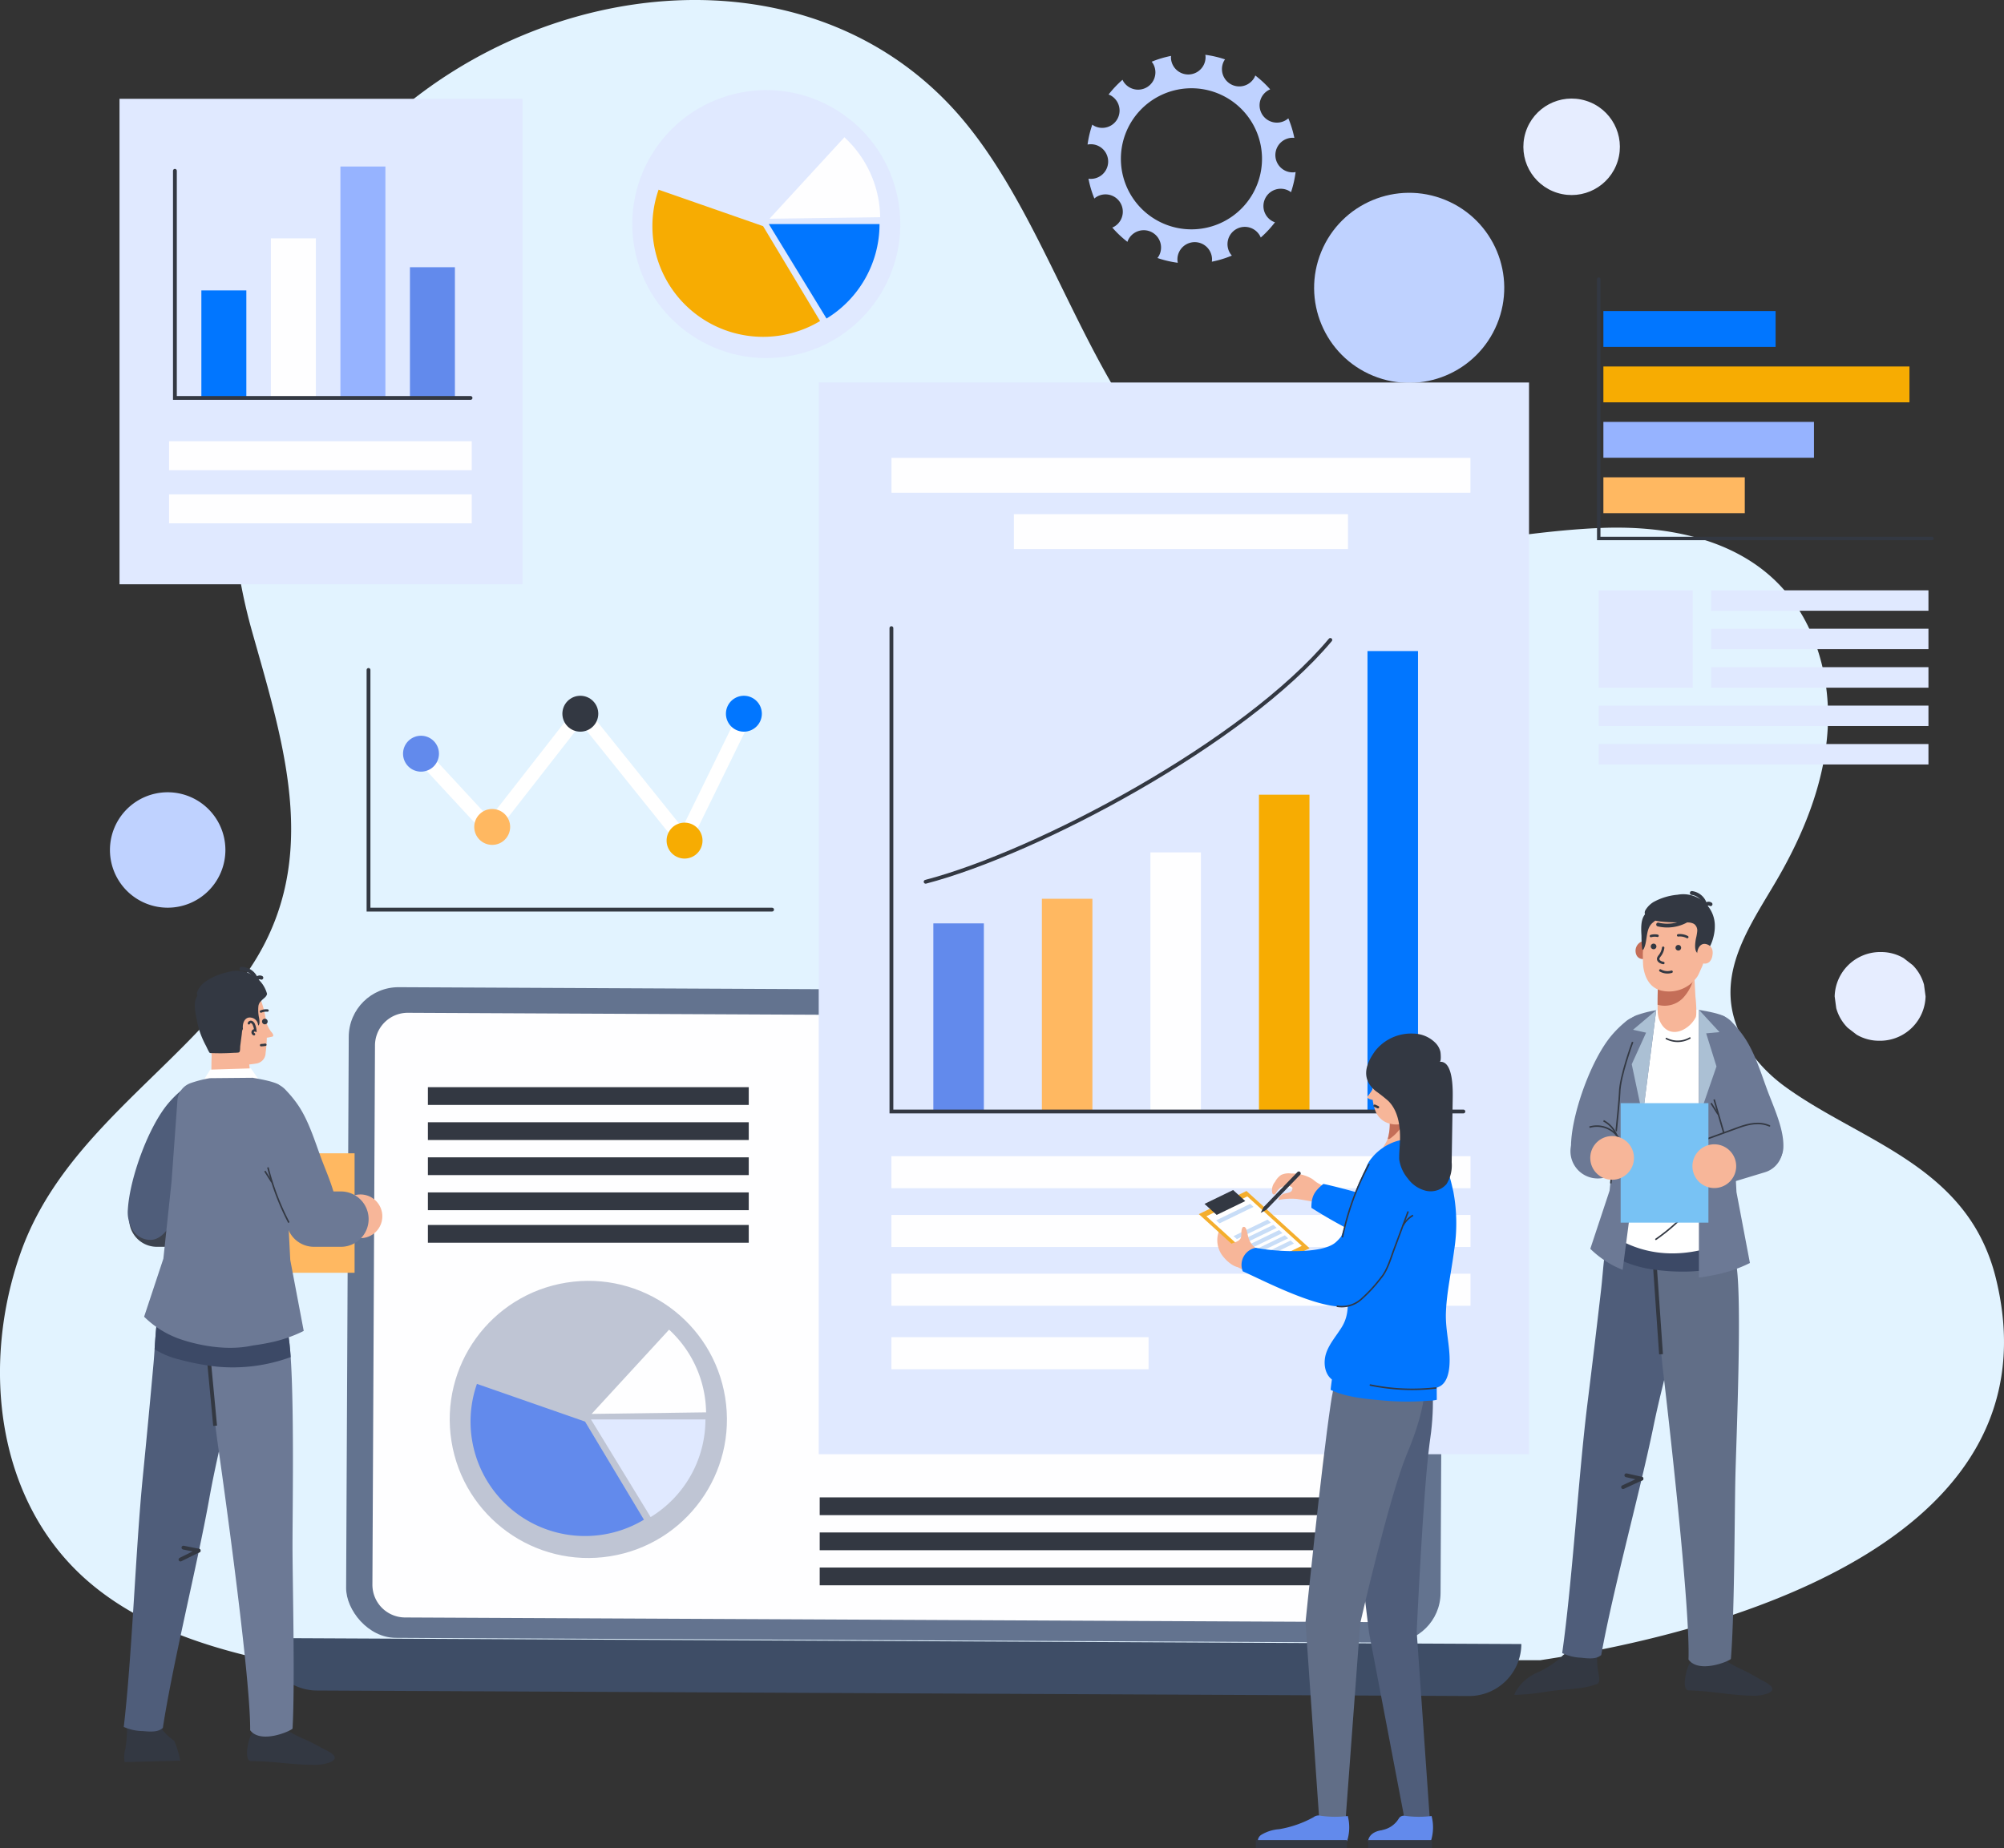 <svg xmlns="http://www.w3.org/2000/svg" width="393.922" height="363.419" viewBox="0 0 393.922 363.419"><rect x="0" y="0" width="393.922" height="363.419" fill="#333333" stroke="none"/><g id="Group_107247" data-name="Group 107247" transform="translate(-16.383 -55.792)"><g id="Group_107164" data-name="Group 107164" transform="translate(16.383 55.792)"><circle id="Ellipse_219" data-name="Ellipse 219" cx="9.484" cy="9.484" r="9.484" transform="translate(297.08 35.145) rotate(-72.921)" fill="#e6edff"></circle><path id="Path_37116" data-name="Path 37116" d="M408.679,307.009a36.939,36.939,0,0,0-2.328-6.641c-7.646-16.509-25.794-21.251-39.108-30.94-5.681-4.135-10.25-10.373-10.669-17.388-.5-8.328,4.7-15.756,8.915-22.955,5.39-9.2,9.55-19.366,10.16-30.01s-2.691-21.828-10.393-29.2c-8.879-8.5-22.085-10.792-34.365-10.271-31.249,1.327-60.069,14.468-84.825-12.644C228.524,127.748,221.132,95.44,203,76.353,174.22,46.06,124.454,51.2,93.21,78.974c-28.228,25.095-37.38,65.017-27.318,100.835,6.5,23.126,14.308,46.623-1.8,68.433-13.782,18.664-35.586,31.108-43.639,53.829-7.807,22.028-4.993,49.271,13.714,65.043,9.652,8.137,22.018,12.328,34.347,15.048.091.02.182.038.273.057H319.154C358.624,376.273,421.195,357.418,408.679,307.009Z" transform="translate(-16.383 -55.792)" fill="#e2f3ff"></path><circle id="Ellipse_220" data-name="Ellipse 220" cx="18.684" cy="18.684" r="18.684" transform="translate(252.617 66.775) rotate(-67.66)" fill="#bfd2ff"></circle><path id="Path_37117" data-name="Path 37117" d="M64.77,252.328a11.347,11.347,0,1,1-11.347-11.346A11.347,11.347,0,0,1,64.77,252.328Z" transform="translate(-20.464 -85.206)" fill="#bfd2ff"></path></g><path id="Path_37118" data-name="Path 37118" d="M132.143,441.182q5.668,1.141,11.361,2.152h3.967Z" transform="translate(-18.386 -61.213)" fill="#bfd2ff"></path><path id="Path_37119" data-name="Path 37119" d="M462.675,284.731a8.714,8.714,0,0,0-2.243-3.848l-1.765-1.364a8.688,8.688,0,0,0-4.4-1.19h-.432a8.962,8.962,0,0,0-8.72,8.72q.155,1.16.311,2.318a8.719,8.719,0,0,0,2.243,3.848l1.765,1.364a8.68,8.68,0,0,0,4.4,1.191h.432a8.963,8.963,0,0,0,8.72-8.72Q462.831,285.89,462.675,284.731Z" transform="translate(-68.096 -35.346)" fill="#e6edff"></path><g id="Group_107165" data-name="Group 107165" transform="translate(68.447 249.847)"><rect id="Rectangle_67799" data-name="Rectangle 67799" width="215.134" height="127.933" rx="9.786" transform="translate(16.536 0) rotate(0.273)" fill="#63738f"></rect><path id="Path_37120" data-name="Path 37120" d="M226.6,289.977a.984.984,0,1,1-.98-.989A.984.984,0,0,1,226.6,289.977Z" transform="translate(-101.523 -286.887)" fill="#333842"></path><path id="Path_37121" data-name="Path 37121" d="M325.26,439.859h0L78.278,438.681h0A10.269,10.269,0,0,0,88.5,449l226.445,1.081A10.269,10.269,0,0,0,325.26,439.859Z" transform="translate(-78.278 -310.663)" fill="#3e4d66"></path><path id="Path_37122" data-name="Path 37122" d="M301.751,412.336l-191.942-.916a6.432,6.432,0,0,1-6.4-6.463l.506-106.027a6.432,6.432,0,0,1,6.463-6.4l191.941.916a6.431,6.431,0,0,1,6.4,6.462l-.506,106.028A6.432,6.432,0,0,1,301.751,412.336Z" transform="translate(-82.269 -287.449)" fill="#fefeff"></path></g><g id="Group_107191" data-name="Group 107191" transform="translate(39.875 66.569)"><g id="Group_107166" data-name="Group 107166" transform="translate(290.768 44.104)"><rect id="Rectangle_67800" data-name="Rectangle 67800" width="7.048" height="27.792" transform="translate(0.915 46.017) rotate(-90)" fill="#ffb861"></rect><rect id="Rectangle_67801" data-name="Rectangle 67801" width="7.048" height="41.393" transform="translate(0.915 35.12) rotate(-90)" fill="#96b3ff"></rect><rect id="Rectangle_67802" data-name="Rectangle 67802" width="7.048" height="60.163" transform="translate(0.915 24.224) rotate(-90)" fill="#f7ac02"></rect><rect id="Rectangle_67803" data-name="Rectangle 67803" width="7.048" height="33.85" transform="translate(0.915 13.327) rotate(-90)" fill="#0176ff"></rect><path id="Path_37123" data-name="Path 37123" d="M389.983,121.035v50.992h65.5" transform="translate(-389.983 -121.035)" fill="none" stroke="#333842" stroke-linecap="round" stroke-width="0.676"></path></g><g id="Group_107167" data-name="Group 107167" transform="translate(290.768 105.291)"><rect id="Rectangle_67804" data-name="Rectangle 67804" width="42.713" height="4.018" transform="translate(22.098)" fill="#e0e9ff"></rect><rect id="Rectangle_67805" data-name="Rectangle 67805" width="42.713" height="4.018" transform="translate(22.098 7.556)" fill="#e0e9ff"></rect><rect id="Rectangle_67806" data-name="Rectangle 67806" width="42.713" height="4.034" transform="translate(22.098 15.112)" fill="#e0e9ff"></rect><rect id="Rectangle_67807" data-name="Rectangle 67807" width="18.479" height="19.146" fill="#e0e9ff"></rect><rect id="Rectangle_67808" data-name="Rectangle 67808" width="64.811" height="4.018" transform="translate(0 22.668)" fill="#e0e9ff"></rect><rect id="Rectangle_67809" data-name="Rectangle 67809" width="64.811" height="4.018" transform="translate(0 30.224)" fill="#e0e9ff"></rect></g><g id="Group_107170" data-name="Group 107170" transform="translate(190.286 0)"><g id="Group_107169" data-name="Group 107169"><g id="Group_107168" data-name="Group 107168"><path id="Path_37124" data-name="Path 37124" d="M286.941,68.818a20.568,20.568,0,0,0-3.815,1.146,3.292,3.292,0,0,1,.22.283,3.4,3.4,0,1,1-5.77,3.61,3.277,3.277,0,0,1-.172-.349,20.769,20.769,0,0,0-2.744,2.907,3.6,3.6,0,0,1,.352.144,3.4,3.4,0,0,1-3.193,6.012,3.331,3.331,0,0,1-.359-.24,20.479,20.479,0,0,0-.932,3.92,3.312,3.312,0,0,1,.422-.058,3.405,3.405,0,1,1-.242,6.771,20.515,20.515,0,0,0,1.159,3.9,3.5,3.5,0,0,1,.382-.3,3.4,3.4,0,0,1,3.61,5.771,3.339,3.339,0,0,1-.47.232,20.736,20.736,0,0,0,2.976,2.812,3.368,3.368,0,0,1,.2-.48,3.4,3.4,0,1,1,6.012,3.192,3.346,3.346,0,0,1-.31.464,20.489,20.489,0,0,0,4,.939,3.369,3.369,0,0,1-.073-.534,3.4,3.4,0,0,1,6.8-.241,3.358,3.358,0,0,1-.037.562,20.478,20.478,0,0,0,3.938-1.2,3.362,3.362,0,0,1-.33-.425,3.4,3.4,0,1,1,6.011-3.125,20.74,20.74,0,0,0,2.792-3,3.289,3.289,0,0,1-.468-.191A3.4,3.4,0,0,1,310.1,95.34a3.45,3.45,0,0,1,.419.279,20.5,20.5,0,0,0,.906-3.964,3.249,3.249,0,0,1-.456.062,3.4,3.4,0,0,1-.241-6.8,3.29,3.29,0,0,1,.448.029,20.377,20.377,0,0,0-1.181-3.853,3.223,3.223,0,0,1-.326.252,3.406,3.406,0,1,1-3.247-5.95,20.685,20.685,0,0,0-2.926-2.726,3.315,3.315,0,0,1-.14.342,3.4,3.4,0,0,1-6.012-3.193,3.534,3.534,0,0,1,.209-.315,20.514,20.514,0,0,0-3.879-.9,3.286,3.286,0,0,1,.047.344,3.4,3.4,0,1,1-6.8.241A3.6,3.6,0,0,1,286.941,68.818Zm3.517,6.372a13.87,13.87,0,1,1-13.37,14.352A13.87,13.87,0,0,1,290.458,75.19Z" transform="translate(-270.527 -68.604)" fill="#bfd2ff"></path></g></g></g><g id="Group_107172" data-name="Group 107172" transform="translate(0 8.651)"><rect id="Rectangle_67810" data-name="Rectangle 67810" width="95.453" height="79.236" transform="translate(79.236 0) rotate(90)" fill="#e0e9ff"></rect><g id="Group_107171" data-name="Group 107171" transform="translate(10.888 13.311)"><rect id="Rectangle_67811" data-name="Rectangle 67811" width="8.84" height="20.915" transform="translate(5.202 24.361)" fill="#0176ff"></rect><rect id="Rectangle_67812" data-name="Rectangle 67812" width="8.84" height="31.151" transform="translate(18.868 14.126)" fill="#fefeff"></rect><rect id="Rectangle_67813" data-name="Rectangle 67813" width="8.84" height="45.277" transform="translate(32.535)" fill="#96b3ff"></rect><rect id="Rectangle_67814" data-name="Rectangle 67814" width="8.84" height="25.474" transform="translate(46.201 19.802)" fill="#628aec"></rect><path id="Path_37125" data-name="Path 37125" d="M57.255,95.717v44.66H115.37" transform="translate(-57.255 -94.873)" fill="none" stroke="#333842" stroke-linecap="round" stroke-width="0.75"></path></g><rect id="Rectangle_67815" data-name="Rectangle 67815" width="59.497" height="5.698" transform="translate(9.742 67.328)" fill="#fefeff"></rect><rect id="Rectangle_67816" data-name="Rectangle 67816" width="59.497" height="5.698" transform="translate(9.742 77.774)" fill="#fefeff"></rect></g><g id="Group_107180" data-name="Group 107180" transform="translate(48.948 120.948)"><g id="Group_107179" data-name="Group 107179" transform="translate(6.787 5.077)"><g id="Group_107173" data-name="Group 107173" transform="translate(1.755 1.085)"><path id="Path_37126" data-name="Path 37126" d="M176.783,222.152l-10.974,22.408-19.941-24.845-17.954,23.006-13.24-14.305-2.017,1.867,15.436,16.679L145.9,224.146l20.475,25.51,12.464-25.449Z" transform="translate(-112.657 -219.716)" fill="#fff"></path></g><g id="Group_107174" data-name="Group 107174" transform="translate(51.807 24.948)"><path id="Path_37127" data-name="Path 37127" d="M179.218,251.615a3.529,3.529,0,1,0-3.529,3.529A3.529,3.529,0,0,0,179.218,251.615Z" transform="translate(-172.16 -248.085)" fill="#f7ac02"></path></g><g id="Group_107175" data-name="Group 107175" transform="translate(63.469)"><path id="Path_37128" data-name="Path 37128" d="M193.081,221.956a3.529,3.529,0,1,0-3.53,3.529A3.53,3.53,0,0,0,193.081,221.956Z" transform="translate(-186.023 -218.426)" fill="#0176ff"></path></g><g id="Group_107176" data-name="Group 107176" transform="translate(31.318 0)"><circle id="Ellipse_221" data-name="Ellipse 221" cx="3.529" cy="3.529" r="3.529" fill="#333842"></circle></g><g id="Group_107177" data-name="Group 107177" transform="translate(13.993 22.261)"><circle id="Ellipse_222" data-name="Ellipse 222" cx="3.529" cy="3.529" r="3.529" fill="#ffb861"></circle></g><g id="Group_107178" data-name="Group 107178" transform="translate(0 7.859)"><path id="Path_37129" data-name="Path 37129" d="M117.628,231.3a3.529,3.529,0,1,0-3.53,3.529A3.53,3.53,0,0,0,117.628,231.3Z" transform="translate(-110.57 -227.769)" fill="#628aec"></path></g></g><path id="Path_37130" data-name="Path 37130" d="M102.5,212.39v47.126h79.329" transform="translate(-102.502 -212.39)" fill="none" stroke="#333842" stroke-linecap="round" stroke-width="0.75"></path></g><g id="Group_107184" data-name="Group 107184" transform="translate(60.619 202.984)"><g id="Group_107181" data-name="Group 107181" transform="translate(0.317 34.109)"><circle id="Ellipse_223" data-name="Ellipse 223" cx="27.243" cy="27.243" r="27.243" transform="translate(0 8.64) rotate(-9.125)" fill="#bfc5d4"></circle><path id="Path_37131" data-name="Path 37131" d="M148.849,386.679,127.6,379.268a22.5,22.5,0,0,0,32.825,26.705Z" transform="translate(-118.277 -355.04)" fill="#628aec"></path><path id="Path_37132" data-name="Path 37132" d="M154.484,387.579l11.727,19.2a22.5,22.5,0,0,0,10.775-19.2Z" transform="translate(-122.746 -356.361)" fill="#e0e9ff"></path><path id="Path_37133" data-name="Path 37133" d="M154.637,383.162l22.5-.31a22.5,22.5,0,0,0-7.273-16.256Z" transform="translate(-122.771 -353.028)" fill="#fefeff"></path></g><g id="Group_107182" data-name="Group 107182"><rect id="Rectangle_67817" data-name="Rectangle 67817" width="63.07" height="3.492" transform="translate(0 20.692)" fill="#333842"></rect><rect id="Rectangle_67818" data-name="Rectangle 67818" width="63.07" height="3.492" transform="translate(0 13.794)" fill="#333842"></rect><rect id="Rectangle_67819" data-name="Rectangle 67819" width="63.07" height="3.492" transform="translate(0 6.897)" fill="#333842"></rect><rect id="Rectangle_67820" data-name="Rectangle 67820" width="63.07" height="3.492" fill="#333842"></rect><rect id="Rectangle_67821" data-name="Rectangle 67821" width="63.07" height="3.492" transform="translate(0 27.093)" fill="#333842"></rect></g><g id="Group_107183" data-name="Group 107183" transform="translate(77.016 80.654)"><rect id="Rectangle_67822" data-name="Rectangle 67822" width="109.346" height="3.492" transform="translate(0 13.794)" fill="#333842"></rect><rect id="Rectangle_67823" data-name="Rectangle 67823" width="109.346" height="3.492" transform="translate(0 6.897)" fill="#333842"></rect><rect id="Rectangle_67824" data-name="Rectangle 67824" width="109.346" height="3.492" fill="#333842"></rect></g></g><g id="Group_107185" data-name="Group 107185" transform="translate(96.31 2.458)"><circle id="Ellipse_224" data-name="Ellipse 224" cx="26.342" cy="26.342" r="26.342" transform="translate(0 9.907) rotate(-10.839)" fill="#e0e9ff"></circle><path id="Path_37134" data-name="Path 37134" d="M190.6,107.3l-20.545-7.166A21.759,21.759,0,0,0,201.8,125.959Z" transform="translate(-160.4 -76.071)" fill="#f7ac02"></path><path id="Path_37135" data-name="Path 37135" d="M196.049,108.172l11.34,18.57a21.76,21.76,0,0,0,10.419-18.57Z" transform="translate(-164.722 -77.347)" fill="#0176ff"></path><path id="Path_37136" data-name="Path 37136" d="M196.2,103.9l21.756-.3a21.76,21.76,0,0,0-7.032-15.718Z" transform="translate(-164.745 -74.125)" fill="#fefeff"></path></g><g id="Group_107190" data-name="Group 107190" transform="translate(137.443 64.432)"><rect id="Rectangle_67825" data-name="Rectangle 67825" width="139.622" height="210.72" fill="#e0e9ff"></rect><g id="Group_107189" data-name="Group 107189" transform="translate(14.289 14.815)"><g id="Group_107186" data-name="Group 107186" transform="translate(0 33.477)"><rect id="Rectangle_67826" data-name="Rectangle 67826" width="9.93" height="41.816" transform="translate(29.577 53.216)" fill="#ffb861"></rect><rect id="Rectangle_67827" data-name="Rectangle 67827" width="9.93" height="62.28" transform="translate(72.246 32.752)" fill="#f7ac02"></rect><rect id="Rectangle_67828" data-name="Rectangle 67828" width="9.93" height="90.521" transform="translate(93.581 4.511)" fill="#0176ff"></rect><path id="Path_37137" data-name="Path 37137" d="M232.689,252.922c21.972-5.743,62.627-27.346,79.549-47.551" transform="translate(-225.963 -203.05)" fill="none" stroke="#333842" stroke-linecap="round" stroke-width="0.75"></path><rect id="Rectangle_67829" data-name="Rectangle 67829" width="9.93" height="50.93" transform="translate(50.912 44.101)" fill="#fefeff"></rect><rect id="Rectangle_67830" data-name="Rectangle 67830" width="9.93" height="36.978" transform="translate(8.242 58.054)" fill="#628aec"></rect><path id="Path_37138" data-name="Path 37138" d="M337.124,297.652H224.693v-95.04" transform="translate(-224.693 -202.612)" fill="none" stroke="#333842" stroke-linecap="round" stroke-width="0.75"></path></g><g id="Group_107188" data-name="Group 107188"><g id="Group_107187" data-name="Group 107187" transform="translate(0.015)"><rect id="Rectangle_67831" data-name="Rectangle 67831" width="113.797" height="6.856" fill="#fefeff"></rect><rect id="Rectangle_67832" data-name="Rectangle 67832" width="65.678" height="6.855" transform="translate(24.059 11.077)" fill="#fefeff"></rect></g><rect id="Rectangle_67833" data-name="Rectangle 67833" width="113.826" height="6.301" transform="translate(0 137.303)" fill="#fefeff"></rect><rect id="Rectangle_67834" data-name="Rectangle 67834" width="113.826" height="6.301" transform="translate(0 148.856)" fill="#fefeff"></rect><rect id="Rectangle_67835" data-name="Rectangle 67835" width="113.826" height="6.301" transform="translate(0 160.408)" fill="#fefeff"></rect><rect id="Rectangle_67836" data-name="Rectangle 67836" width="50.544" height="6.301" transform="translate(0 172.892)" fill="#fefeff"></rect></g></g></g></g><g id="Group_107213" data-name="Group 107213" transform="translate(314.097 231.369)"><g id="Group_107198" data-name="Group 107198" transform="translate(0 56.209)"><g id="Group_107194" data-name="Group 107194"><path id="Path_37139" data-name="Path 37139" d="M373.447,450.2c1.8-.181,3.584-.531,5.383-.715,1.52-.155,3.046-.241,4.559-.465a13.458,13.458,0,0,0,3.211-.8c.649-.271.232-1.973.139-2.449a15.544,15.544,0,0,1-.172-3.521c-1.729-.032-3.46-.066-5.184-.139a2.344,2.344,0,0,0-.952.092,3.175,3.175,0,0,0-1.014.838,18.3,18.3,0,0,1-4.8,3.042,8.951,8.951,0,0,0-4.192,3.857.98.98,0,0,0-.113.466Q371.883,450.354,373.447,450.2Z" transform="translate(-370.313 -348.936)" fill="#333842"></path><g id="Group_107193" data-name="Group 107193" transform="translate(9.366)"><g id="Group_107192" data-name="Group 107192"><path id="Path_37140" data-name="Path 37140" d="M406.3,334.419l-.054-.066a8.2,8.2,0,0,0-8.477-2.7c-7.85,2.321-7.861,14.38-8.675,21.451q-1.291,11.22-2.684,22.424c-1.764,14.194-2.958,34.906-4.965,49.061a9.492,9.492,0,0,0,3.736.908c2.372.3,3.162.08,3.937-.517,2.312-12.87,7.583-31.916,10.215-44.711,1.384-6.726,2.4-9.977,3.873-16.68,1.1-5.007,1.512-10.172,2.851-15.121.608-2.252,2.133-4.365,2.389-6.612A10.242,10.242,0,0,0,406.3,334.419Z" transform="translate(-381.448 -331.344)" fill="#4f5d7a"></path></g></g><line id="Line_145" data-name="Line 145" x1="2.992" y1="0.67" transform="translate(21.969 58.283)" fill="none" stroke="#333842" stroke-linecap="round" stroke-linejoin="round" stroke-width="0.75"></line><line id="Line_146" data-name="Line 146" x1="3.599" y2="1.669" transform="translate(21.331 58.944)" fill="none" stroke="#333842" stroke-linecap="round" stroke-linejoin="round" stroke-width="0.75"></line></g><g id="Group_107197" data-name="Group 107197" transform="translate(27.626 2.496)"><path id="Path_37141" data-name="Path 37141" d="M410.686,449.684a1.185,1.185,0,0,0,.13.029c.345.005.691.017,1.036.032.088,0,.176.005.261.013.413.021.825.046,1.238.079,3.215.254,6.5.83,9.675.9a8.619,8.619,0,0,0,3.279-.4c2.6-1.013-.568-2.341-1.6-2.928a35.294,35.294,0,0,0-3.172-1.713,24.286,24.286,0,0,1-4.2-2.409,19.744,19.744,0,0,1-5.649.545C410.718,443.783,409.273,449.23,410.686,449.684Z" transform="translate(-404.258 -351.62)" fill="#333842"></path><g id="Group_107196" data-name="Group 107196" transform="translate(0.003)"><g id="Group_107195" data-name="Group 107195"><path id="Path_37142" data-name="Path 37142" d="M419.182,349.081c-.457-3.166-2.827-14.084-6.423-14.678a7.9,7.9,0,0,0-7.023,2.464,11.517,11.517,0,0,0-2.266,5.643,58.494,58.494,0,0,0-.134,10.624c.213,5.529,1.331,15.97,1.331,15.97s5.454,45.889,5.052,57.215c2.087,2.9,8.311.2,8.338-.135.728-8.918.714-29.088.887-35.99C419.13,382.764,420.246,356.465,419.182,349.081Z" transform="translate(-403.159 -334.312)" fill="#616e87"></path></g></g><path id="Path_37143" data-name="Path 37143" d="M404.321,369.168q-.583-8.4-1.165-16.807" transform="translate(-403.156 -337.178)" fill="none" stroke="#333842" stroke-width="0.75"></path></g><path id="Path_37144" data-name="Path 37144" d="M417.227,348c-.632-3.757-2.933-13.511-6.327-14.071a7.98,7.98,0,0,0-3.27.189,8.181,8.181,0,0,0-8.268-2.472c-5.445,1.61-7.118,7.9-7.9,13.971a22.738,22.738,0,0,0,9.886,3.608v0c.071.01.14.016.211.025q.561.076,1.123.133c.129.013.257.027.386.039.441.04.882.074,1.319.1.07,0,.138.006.207.009q.58.029,1.153.041l.374.007c.421.006.841.007,1.253,0h.055A35.71,35.71,0,0,0,417.227,348Z" transform="translate(-373.671 -331.345)" fill="#3c4966"></path></g><g id="Group_107199" data-name="Group 107199" transform="translate(28.114 12.075)"><path id="Path_37145" data-name="Path 37145" d="M410.907,282.585c.035.318.057.633.073.935l.194,3.63a33.365,33.365,0,0,1,.2,3.728c-.108,1.738-.48,3.405-2.1,4.255a3.871,3.871,0,0,1-3.228.014,3.6,3.6,0,0,1-2.1-1.759,5.405,5.405,0,0,1-.2-1.827c.01-2.021-.034-4.043.047-6.061a10.149,10.149,0,0,1,.516-3.9c.767-1.647,2.735-3.264,4.563-2.544C410.3,279.619,410.745,281.133,410.907,282.585Z" transform="translate(-403.736 -278.877)" fill="#f7b699"></path><path id="Path_37146" data-name="Path 37146" d="M408.754,287.427a8.858,8.858,0,0,0,2.19-4.367c-.012-.159-.019-.314-.037-.475-.161-1.452-.6-2.966-2.041-3.532-1.829-.72-3.8.9-4.563,2.544a10.149,10.149,0,0,0-.516,3.9c-.044,1.093-.05,2.186-.05,3.281A5.031,5.031,0,0,0,408.754,287.427Z" transform="translate(-403.736 -278.877)" fill="#c46e58"></path></g><g id="Group_107200" data-name="Group 107200" transform="translate(17.035 22.923)"><path id="Path_37147" data-name="Path 37147" d="M416.967,336.681l-2.461-12.486.843-28.051c-.225,0,.121-2.484-.639-2.968-1.176-.749-4.949-1.279-5.426-1.4a5.507,5.507,0,0,1-.121,1.47,5.615,5.615,0,0,1-1.713,2.009c-1.993,1.486-4.506,1.347-5.578-1.739a6.809,6.809,0,0,1-.228-1.631,24.187,24.187,0,0,0-3.91.979,3.8,3.8,0,0,0-2.574,3.335l-1.294,27.926-3.3,10.525C398.54,341.049,407.741,340.991,416.967,336.681Z" transform="translate(-390.564 -291.773)" fill="#fff"></path><path id="Path_37148" data-name="Path 37148" d="M405.8,330.647a30.054,30.054,0,0,0,12.042-11.373" transform="translate(-392.983 -296.141)" fill="none" stroke="#333842" stroke-linecap="round" stroke-width="0.299"></path><path id="Path_37149" data-name="Path 37149" d="M403.341,342.677a37.293,37.293,0,0,0,12.49-14.8" transform="translate(-392.593 -297.507)" fill="none" stroke="#333842" stroke-linecap="round" stroke-width="0.299"></path><path id="Path_37150" data-name="Path 37150" d="M405.782,298.532a4.832,4.832,0,0,0,4.626-.1" transform="translate(-392.981 -292.831)" fill="none" stroke="#333842" stroke-linecap="round" stroke-width="0.299"></path></g><g id="Group_107204" data-name="Group 107204" transform="translate(10.985 23.048)"><g id="Group_107201" data-name="Group 107201" transform="translate(0.131 1.213)"><path id="Path_37151" data-name="Path 37151" d="M391.57,297.007c-4,4.655-7.646,14.823-8.026,20.887a6.634,6.634,0,0,0,1.067,4.3,4.039,4.039,0,0,0,3.923,1.707c1.562-.321,2.665-1.707,3.456-3.092a50.494,50.494,0,0,0,3.657-10.369c.567-2.745,1.8-5.329,2.3-8.131.305-1.744,1.942-9.925-2.048-8.852a4.923,4.923,0,0,0-1.8,1.059A21.1,21.1,0,0,0,391.57,297.007Z" transform="translate(-383.527 -293.364)" fill="#6c7995"></path></g><g id="Group_107202" data-name="Group 107202" transform="translate(3.906)"><path id="Path_37152" data-name="Path 37152" d="M392.747,342.243c.532.27,1.076.508,1.624.732,1.77-13.42,6.6-50.949,6.6-51.052a22.427,22.427,0,0,0-3.671.923,3.936,3.936,0,0,0-2.72,3.27l-1.168,16.165L391.8,327.409l-3.788,11.426A19.1,19.1,0,0,0,392.747,342.243Z" transform="translate(-388.015 -291.923)" fill="#6c7995"></path><path id="Path_37153" data-name="Path 37153" d="M402.505,291.922l-4.561,3.854,2.57.564-2.821,6.206,2.157,10.21Z" transform="translate(-389.552 -291.922)" fill="#abc0d4"></path><path id="Path_37154" data-name="Path 37154" d="M397.1,299.346s-2.513,6.761-2.558,9.967c-.027,1.851-1.741,17.839-1.741,17.839" transform="translate(-388.776 -293.102)" fill="none" stroke="#333842" stroke-width="0.299"></path></g><g id="Group_107203" data-name="Group 107203" transform="translate(0 21.741)"><path id="Path_37155" data-name="Path 37155" d="M394.091,323.871a5.359,5.359,0,1,1-5.36-5.359A5.36,5.36,0,0,1,394.091,323.871Z" transform="translate(-383.372 -317.887)" fill="#6c7995"></path><path id="Path_37156" data-name="Path 37156" d="M387.809,319.233a5.109,5.109,0,0,1,6.5,5.764" transform="translate(-384.077 -317.969)" fill="none" stroke="#333842" stroke-width="0.299"></path><path id="Path_37157" data-name="Path 37157" d="M391.1,317.769a5.628,5.628,0,0,1,2.56,2.8" transform="translate(-384.599 -317.769)" fill="none" stroke="#333842" stroke-width="0.299"></path></g></g><g id="Group_107208" data-name="Group 107208" transform="translate(36.237 22.966)"><path id="Path_37158" data-name="Path 37158" d="M417.39,343.769a27.062,27.062,0,0,0,6.029-2.157l-2.644-13.945-1.618-31.619c-.229,0,.018-2.442-.767-2.912-1.112-.666-4.145-1.139-5-1.3v52.647C414.746,344.3,416.084,344.063,417.39,343.769Z" transform="translate(-413.392 -291.825)" fill="#6c7995"></path><g id="Group_107206" data-name="Group 107206" transform="translate(1.599 1.047)"><g id="Group_107205" data-name="Group 107205"><path id="Path_37159" data-name="Path 37159" d="M422.635,297.448c2.011,2.963,3.209,6.855,4.44,10.2,1.218,3.315,3.3,7.653,3.223,11.241a4.5,4.5,0,0,1-1.636,3.521,4.865,4.865,0,0,1-4.009.6c-4.025-.958-5.14-4.4-6.4-7.8A46.817,46.817,0,0,1,415.4,302c-.1-1.814-.8-10.347,3.192-8.73a5.207,5.207,0,0,1,1.728,1.315A21.985,21.985,0,0,1,422.635,297.448Z" transform="translate(-415.292 -293.069)" fill="#6c7995"></path></g><path id="Path_37160" data-name="Path 37160" d="M418.885,319.484l-1.941-6.7" transform="translate(-415.555 -296.201)" fill="none" stroke="#333842" stroke-width="0.299"></path><path id="Path_37161" data-name="Path 37161" d="M417.6,315.821l-1.365-2.17" transform="translate(-415.442 -296.338)" fill="none" stroke="#333842" stroke-width="0.299"></path></g><path id="Path_37162" data-name="Path 37162" d="M413.392,291.824l4.047,4.391-2.62.241,2.028,6.508-3.409,9.863Z" transform="translate(-413.392 -291.824)" fill="#abc0d4"></path><g id="Group_107207" data-name="Group 107207" transform="translate(0.456 22.335)"><path id="Path_37163" data-name="Path 37163" d="M426.461,327.983l-6.192,1.878a4.908,4.908,0,0,1-6.122-3.272h0a4.908,4.908,0,0,1,3.272-6.122l6.192-1.878a4.909,4.909,0,0,1,6.123,3.272h0A4.908,4.908,0,0,1,426.461,327.983Z" transform="translate(-413.934 -318.376)" fill="#6c7995"></path><path id="Path_37164" data-name="Path 37164" d="M414.568,321.66l6.824-2.478c1.952-.708,4.062-1.19,6.061-.309" transform="translate(-414.035 -318.379)" fill="none" stroke="#333842" stroke-linecap="round" stroke-width="0.299"></path></g></g><g id="Group_107209" data-name="Group 107209" transform="translate(14.877 41.325)"><rect id="Rectangle_67837" data-name="Rectangle 67837" width="17.253" height="23.493" transform="translate(5.977)" fill="#78c2f4"></rect><circle id="Ellipse_225" data-name="Ellipse 225" cx="4.298" cy="4.298" r="4.298" transform="translate(0 6.468)" fill="#f7b699"></circle><path id="Path_37165" data-name="Path 37165" d="M411.885,327.361a4.3,4.3,0,1,0,4.5-4.086A4.3,4.3,0,0,0,411.885,327.361Z" transform="translate(-391.793 -315.178)" fill="#f7b699"></path></g><g id="Group_107212" data-name="Group 107212" transform="translate(23.784)"><path id="Path_37166" data-name="Path 37166" d="M398.588,277.722a2,2,0,0,0,.247.929,1.379,1.379,0,0,0,2.5-.35,2.224,2.224,0,0,0,0-1.427c-.242-.749-.877-1.363-1.682-.945a1.973,1.973,0,0,0-1.068,1.794Z" transform="translate(-398.588 -266.312)" fill="#c46e58"></path><path id="Path_37167" data-name="Path 37167" d="M402.878,269.549a10.614,10.614,0,0,1,5.871-1.057c2.528.257,3.694,1.5,3.957,3.04a14.083,14.083,0,0,1-.822,8.2c-.2.4-.6,1.406-.838,1.78a6.734,6.734,0,0,1-7.1,2.828c-2.084-.5-3.217-2.243-3.569-4.679-.064-.437-.079-1.864-.087-2.306C400.249,274.64,401.7,270.178,402.878,269.549Z" transform="translate(-398.858 -265.14)" fill="#f7b699"></path><g id="Group_107210" data-name="Group 107210" transform="translate(1.113)"><path id="Path_37168" data-name="Path 37168" d="M402.45,266.357a11.951,11.951,0,0,1,4.729-1.435,6.208,6.208,0,0,1,7.329,6.326c.012,1.381-.676,4.5-2.244,5.122-1.908.755-1.72-1.441-1.475-2.805a9.82,9.82,0,0,0,.267-1.522,1.58,1.58,0,0,0-.625-1.375,2.408,2.408,0,0,0-1.1-.293c-1.31-.128-8.7.476-8.6-2a1.069,1.069,0,0,1,.186-.5A4.7,4.7,0,0,1,402.45,266.357Z" transform="translate(-400.041 -264.575)" fill="#333842"></path><path id="Path_37169" data-name="Path 37169" d="M403.861,271.753a7.777,7.777,0,0,0,5.53-.744" transform="translate(-400.538 -265.552)" fill="none" stroke="#333842" stroke-linecap="round" stroke-linejoin="round" stroke-width="0.75"></path><path id="Path_37170" data-name="Path 37170" d="M414.334,266.74a3.131,3.131,0,0,0-2.6-2.218" transform="translate(-401.789 -264.522)" fill="none" stroke="#333842" stroke-linecap="round" stroke-linejoin="round" stroke-width="0.75"></path><path id="Path_37171" data-name="Path 37171" d="M415.936,267.128a.727.727,0,0,0-.935.13" transform="translate(-402.308 -264.918)" fill="none" stroke="#333842" stroke-linecap="round" stroke-linejoin="round" stroke-width="0.75"></path><path id="Path_37172" data-name="Path 37172" d="M400.091,276.073c.019.1.04.188.065.277.058-.019.177-.062.208-.119.834-1.53.357-3.8,1.639-5.071.437-.432,1.107-.749,1.172-1.359a1.516,1.516,0,0,0-.186-.77.869.869,0,0,0-.24-.349.768.768,0,0,0-.553-.1c-2.51.3-2.344,3.176-2.232,5.016A20.811,20.811,0,0,0,400.091,276.073Z" transform="translate(-399.911 -265.165)" fill="#333842"></path></g><path id="Path_37173" data-name="Path 37173" d="M413.291,279.6a1.367,1.367,0,0,0,2.163.3,2.259,2.259,0,0,0,.524-1.2,2.571,2.571,0,0,0-.024-1.171,1.6,1.6,0,0,0-1.073-1.029C413.2,275.929,412.529,278.5,413.291,279.6Z" transform="translate(-400.873 -266.411)" fill="#f7b699"></path><g id="Group_107211" data-name="Group 107211" transform="translate(2.994 8.312)"><path id="Path_37174" data-name="Path 37174" d="M402.178,274.567a2.784,2.784,0,0,1,1.3-.048" transform="translate(-402.152 -274.413)" fill="none" stroke="#333842" stroke-linecap="round" stroke-width="0.476"></path><path id="Path_37175" data-name="Path 37175" d="M404.374,282.628a2.815,2.815,0,0,0,2.214.252" transform="translate(-402.501 -275.71)" fill="none" stroke="#333842" stroke-linecap="round" stroke-width="0.476"></path><path id="Path_37176" data-name="Path 37176" d="M408.537,274.424a3.113,3.113,0,0,1,1.8.338" transform="translate(-403.162 -274.404)" fill="none" stroke="#333842" stroke-linecap="round" stroke-width="0.476"></path><path id="Path_37177" data-name="Path 37177" d="M409.029,277.219a.552.552,0,1,1-.553-.553A.552.552,0,0,1,409.029,277.219Z" transform="translate(-403.065 -274.763)" fill="#333842"></path><path id="Path_37178" data-name="Path 37178" d="M403.251,276.912a.552.552,0,1,1-.552-.552A.552.552,0,0,1,403.251,276.912Z" transform="translate(-402.147 -274.714)" fill="#333842"></path><path id="Path_37179" data-name="Path 37179" d="M404.891,280.323c-.509-.081-1.233-.447-.959-1.057a2.357,2.357,0,0,1,.3-.437,3.243,3.243,0,0,0,.622-1.507" transform="translate(-402.421 -274.867)" fill="none" stroke="#333842" stroke-linecap="round" stroke-width="0.476"></path></g></g></g><g id="Group_107229" data-name="Group 107229" transform="translate(40.712 246.277)"><g id="Group_107214" data-name="Group 107214" transform="translate(22.141 36.276)"><rect id="Rectangle_67838" data-name="Rectangle 67838" width="17.253" height="23.493" transform="translate(5.977)" fill="#ffb861"></rect><circle id="Ellipse_226" data-name="Ellipse 226" cx="4.298" cy="4.298" r="4.298" transform="translate(0 6.468)" fill="#f7b699"></circle><circle id="Ellipse_227" data-name="Ellipse 227" cx="4.298" cy="4.298" r="4.298" transform="matrix(0.887, -0.462, 0.462, 0.887, 18.589, 10.562)" fill="#f7b699"></circle></g><g id="Group_107221" data-name="Group 107221" transform="translate(0 55.397)"><g id="Group_107217" data-name="Group 107217"><path id="Path_37180" data-name="Path 37180" d="M56.424,466.02a19.781,19.781,0,0,0-1.184-3.915,9.908,9.908,0,0,1-2.2-2.006,3.12,3.12,0,0,0-.981-.989,1.9,1.9,0,0,0-.945-.087c-1.72.131-3.446.215-5.169.3a23.026,23.026,0,0,1-.3,4.268,6.4,6.4,0,0,0-.164,2.706Z" transform="translate(-45.317 -365.717)" fill="#333842"></path><g id="Group_107216" data-name="Group 107216"><g id="Group_107215" data-name="Group 107215"><path id="Path_37181" data-name="Path 37181" d="M67.908,351.017l-.056-.064a8.2,8.2,0,0,0-8.542-2.492c-7.789,2.516-7.5,14.571-8.138,21.66Q50.16,381.368,49.048,392.6c-1.411,14.233-2.088,34.969-3.742,49.169a9.5,9.5,0,0,0,3.757.816c2.379.237,3.163,0,3.923-.615,1.989-12.925,6.785-32.095,9.1-44.951,1.216-6.759,2.152-10.034,3.456-16.772.975-5.032,1.259-10.206,2.473-15.187.553-2.266,2.025-4.417,2.224-6.669A10.24,10.24,0,0,0,67.908,351.017Z" transform="translate(-45.306 -348.102)" fill="#4f5d7a"></path></g></g><line id="Line_147" data-name="Line 147" x1="3.008" y1="0.595" transform="translate(11.728 58.413)" fill="none" stroke="#333842" stroke-linecap="round" stroke-linejoin="round" stroke-width="0.75"></line><line id="Line_148" data-name="Line 148" x1="3.556" y2="1.758" transform="translate(11.148 59)" fill="none" stroke="#333842" stroke-linecap="round" stroke-linejoin="round" stroke-width="0.75"></line></g><g id="Group_107220" data-name="Group 107220" transform="translate(16.308 2.289)"><path id="Path_37182" data-name="Path 37182" d="M74.744,466.192a1.035,1.035,0,0,0,.13.027c.346,0,.691,0,1.037.006.089,0,.176,0,.262.006.413.011.826.025,1.239.048,3.221.174,6.522.669,9.694.657a8.638,8.638,0,0,0,3.269-.482c2.569-1.077-.626-2.326-1.669-2.887a35.33,35.33,0,0,0-3.214-1.634,24.255,24.255,0,0,1-4.254-2.3,19.766,19.766,0,0,1-5.635.686C74.63,460.291,73.321,465.773,74.744,466.192Z" transform="translate(-66.19 -368.105)" fill="#333842"></path><g id="Group_107219" data-name="Group 107219"><g id="Group_107218" data-name="Group 107218"><path id="Path_37183" data-name="Path 37183" d="M80.768,365.4c-.535-3.154-3.176-14.01-6.787-14.513a7.9,7.9,0,0,0-6.959,2.637,11.519,11.519,0,0,0-2.125,5.7,58.468,58.468,0,0,0,.13,10.625c.35,5.521,1.728,15.933,1.728,15.933s6.595,45.738,6.475,57.071c2.158,2.845,8.313-.011,8.332-.342.506-8.933-.01-29.1-.008-36C81.555,399.076,82.015,372.757,80.768,365.4Z" transform="translate(-64.693 -350.824)" fill="#6c7995"></path></g></g><path id="Path_37184" data-name="Path 37184" d="M66.353,385.893q-.791-8.387-1.583-16.773" transform="translate(-64.705 -353.73)" fill="none" stroke="#333842" stroke-width="0.75"></path></g><path id="Path_37185" data-name="Path 37185" d="M57.2,369.481a48.621,48.621,0,0,0,7.627,1.454,33.059,33.059,0,0,0,14.429-1.883c-.114-1.659-.253-3.058-.426-4.082-.535-3.154-3.176-14.01-6.787-14.513a7.968,7.968,0,0,0-3.265.27,8.179,8.179,0,0,0-8.327-2.265c-6.9,2.227-7.46,11.924-7.941,19.04A16.17,16.17,0,0,0,57.2,369.481Z" transform="translate(-46.451 -348.102)" fill="#3c4966"></path></g><g id="Group_107222" data-name="Group 107222" transform="translate(17.224 10.525)"><path id="Path_37186" data-name="Path 37186" d="M72.953,298.466c.035.319.057.633.073.935l.194,3.63a33.135,33.135,0,0,1,.194,3.727c-.108,1.739-.48,3.406-2.1,4.255a3.872,3.872,0,0,1-3.228.014,3.6,3.6,0,0,1-2.1-1.759,5.406,5.406,0,0,1-.2-1.827c.01-2.02-.034-4.042.047-6.061a10.133,10.133,0,0,1,.516-3.9c.766-1.647,2.735-3.264,4.562-2.544C72.351,295.5,72.791,297.014,72.953,298.466Z" transform="translate(-65.782 -294.758)" fill="#f7b699"></path></g><g id="Group_107225" data-name="Group 107225" transform="translate(13.962)"><path id="Path_37187" data-name="Path 37187" d="M79.276,296.345l.014-.024c-.054-.072-.1-.133-.146-.185-.307-.512-.537-1.1-.8-1.632a4.37,4.37,0,0,1-.264.4,2.871,2.871,0,0,0-.141.691,7.283,7.283,0,0,0-.062,1.464.957.957,0,0,0,.144.527c.259.343,1.163.028,1.517-.024.118-.017.256-.05.3-.161C79.956,297.067,79.477,296.612,79.276,296.345Z" transform="translate(-64.439 -284.192)" fill="#f7b699"></path><path id="Path_37188" data-name="Path 37188" d="M65.119,288.038a9.93,9.93,0,0,1,5.517-1.676c2.524-.037,3.921,1.026,4.5,2.479a19.154,19.154,0,0,1,1.255,7.024,25.855,25.855,0,0,1-.245,3.58,2.123,2.123,0,0,1-1.824,2.079,21.679,21.679,0,0,1-3.308.287,10.722,10.722,0,0,1-3.117-.177c-1.623-.5-2.562-2.1-3.117-3.6-.153-.413-.465-1.783-.564-2.207C63.609,293.228,64.1,288.775,65.119,288.038Z" transform="translate(-62.229 -282.899)" fill="#f7b699"></path><g id="Group_107223" data-name="Group 107223"><path id="Path_37189" data-name="Path 37189" d="M75.648,284.142a3.127,3.127,0,0,0-2.843-1.9" transform="translate(-63.635 -282.245)" fill="none" stroke="#333842" stroke-linecap="round" stroke-linejoin="round" stroke-width="0.75"></path><path id="Path_37190" data-name="Path 37190" d="M77.292,284.325a.726.726,0,0,0-.914.239" transform="translate(-64.203 -282.564)" fill="none" stroke="#333842" stroke-linecap="round" stroke-linejoin="round" stroke-width="0.75"></path><path id="Path_37191" data-name="Path 37191" d="M70.446,298.8a.41.41,0,0,0,.24-.131c.158-.2.119-.923.153-1.187q.148-1.148.3-2.295c.062-.481.01-.89.406-1.192a2.1,2.1,0,0,1,1.263-.38c1.577-.005,1.982.179,1.751-1.524a7.665,7.665,0,0,1-.148-2.456,1.615,1.615,0,0,1,.533-.977c.492-.568,1.03-.759,1.162-1.4A6.154,6.154,0,0,0,68.328,283a11.948,11.948,0,0,0-4.527,1.983,4.7,4.7,0,0,0-1.345,1.688,1.071,1.071,0,0,0-.125.521,1.084,1.084,0,0,0,.105.39c-.969,1.485-.373,3.465-.082,5.068a15.47,15.47,0,0,0,1,3.268c.223.525.472,1.04.742,1.542.109.2.643,1.426.8,1.433a43.261,43.261,0,0,0,4.843-.052A4.532,4.532,0,0,0,70.446,298.8Z" transform="translate(-61.904 -282.327)" fill="#333842"></path></g><path id="Path_37192" data-name="Path 37192" d="M73.591,296.935a1.367,1.367,0,0,0,2.182.04,2.254,2.254,0,0,0,.379-1.251,2.57,2.57,0,0,0-.161-1.16,1.6,1.6,0,0,0-1.187-.9C73.069,293.3,72.7,295.933,73.591,296.935Z" transform="translate(-63.686 -284.054)" fill="#f7b699"></path><path id="Path_37193" data-name="Path 37193" d="M74.546,294.93a.4.4,0,0,1,.553-.238.942.942,0,0,1,.433.522,3.389,3.389,0,0,1,.273,1.119.394.394,0,1,0-.255.746" transform="translate(-63.912 -284.216)" fill="none" stroke="#333842" stroke-linecap="round" stroke-width="0.476"></path><g id="Group_107224" data-name="Group 107224" transform="translate(13.007 8.193)"><path id="Path_37194" data-name="Path 37194" d="M77.367,292.194a2.785,2.785,0,0,1,1.284-.2" transform="translate(-77.367 -291.985)" fill="none" stroke="#333842" stroke-linecap="round" stroke-width="0.476"></path><path id="Path_37195" data-name="Path 37195" d="M78.718,294.4a.552.552,0,1,1-.613-.483A.552.552,0,0,1,78.718,294.4Z" transform="translate(-77.407 -292.292)" fill="#333842"></path><path id="Path_37196" data-name="Path 37196" d="M77.4,300.085c.2,0,.643-.056.832-.081" transform="translate(-77.373 -293.259)" fill="none" stroke="#333842" stroke-linecap="round" stroke-width="0.476"></path></g></g><path id="Path_37197" data-name="Path 37197" d="M57.306,345.173h-5.3a5.442,5.442,0,0,1-5.441-5.441h0a5.441,5.441,0,0,1,5.441-5.441h5.3a5.442,5.442,0,0,1,5.442,5.441h0A5.442,5.442,0,0,1,57.306,345.173Z" transform="translate(-45.506 -290.511)" fill="#3d434f"></path><g id="Group_107226" data-name="Group 107226" transform="translate(0.79 22.712)"><path id="Path_37198" data-name="Path 37198" d="M54.289,312.888c-4,4.655-7.646,14.824-8.026,20.888a6.633,6.633,0,0,0,1.067,4.3,4.038,4.038,0,0,0,3.923,1.707c1.562-.321,2.666-1.707,3.457-3.091a50.567,50.567,0,0,0,3.657-10.37c.566-2.745,1.8-5.329,2.295-8.131.306-1.744,1.942-9.925-2.048-8.852a4.917,4.917,0,0,0-1.8,1.06A20.9,20.9,0,0,0,54.289,312.888Z" transform="translate(-46.245 -309.245)" fill="#4f5d7a"></path></g><path id="Path_37199" data-name="Path 37199" d="M63.743,308.121l1.486-2.352,7.985-.248,1.919,2.723Z" transform="translate(-48.234 -285.942)" fill="#fff"></path><path id="Path_37200" data-name="Path 37200" d="M78.79,343.548,77.171,311.93c-.228,0,.018-2.443-.766-2.913-1.113-.666-4.146-1.139-5-1.3l-8.395.077a22.472,22.472,0,0,0-3.671.923,3.933,3.933,0,0,0-2.719,3.27l-1.168,16.165-1.606,15.129L50.061,354.7a19.081,19.081,0,0,0,4.732,3.408c.532.27,1.076.508,1.624.732,0,0,7.759,3.122,14.99,1.518,1.353-.177,2.691-.416,4-.709a27.092,27.092,0,0,0,6.029-2.158Z" transform="translate(-46.061 -286.29)" fill="#6c7995"></path><g id="Group_107228" data-name="Group 107228" transform="translate(26.945 22.463)"><path id="Path_37201" data-name="Path 37201" d="M94.026,345.173h-5.3a5.442,5.442,0,0,1-5.441-5.441h0a5.441,5.441,0,0,1,5.441-5.441h5.3a5.442,5.442,0,0,1,5.442,5.441h0A5.442,5.442,0,0,1,94.026,345.173Z" transform="translate(-78.283 -312.975)" fill="#6c7995"></path><g id="Group_107227" data-name="Group 107227"><path id="Path_37202" data-name="Path 37202" d="M84.681,313.329c2.011,2.963,3.209,6.855,4.44,10.2,1.218,3.315,3.3,7.653,3.223,11.241a4.5,4.5,0,0,1-1.636,3.521,4.865,4.865,0,0,1-4.009.6c-4.025-.958-5.14-4.4-6.4-7.8a46.811,46.811,0,0,1-2.849-13.2c-.1-1.813-.8-10.347,3.192-8.73a5.207,5.207,0,0,1,1.728,1.315A21.988,21.988,0,0,1,84.681,313.329Z" transform="translate(-77.338 -308.95)" fill="#6c7995"></path></g><path id="Path_37203" data-name="Path 37203" d="M83.111,339.517a48.963,48.963,0,0,1-4.121-10.849" transform="translate(-77.601 -312.082)" fill="none" stroke="#333842" stroke-width="0.299"></path><path id="Path_37204" data-name="Path 37204" d="M79.644,331.7l-1.364-2.17" transform="translate(-77.488 -312.219)" fill="none" stroke="#333842" stroke-width="0.299"></path></g></g><g id="Group_107246" data-name="Group 107246" transform="translate(252.038 259.007)"><g id="Group_107232" data-name="Group 107232" transform="translate(28.158 58.647)"><g id="Group_107230" data-name="Group 107230"><path id="Path_37205" data-name="Path 37205" d="M337.148,367.329c-7.343,1.451-7.543,9.89-6.905,15.93,1.348,12.758,5.055,42.96,5.055,42.96l7.06,37.053,4.935.275-2.619-37.492s1.251-27.314,2.507-36.829C349.215,375.9,346.907,365.4,337.148,367.329Z" transform="translate(-330.01 -367.1)" fill="#4f5d7a"></path></g><g id="Group_107231" data-name="Group 107231" transform="translate(5.112 95.14)"><path id="Path_37206" data-name="Path 37206" d="M348.564,480.262a19.876,19.876,0,0,1-5.325-.048h-.008a1.116,1.116,0,0,0-1.078.5c-.141.219-.278.423-.415.594a4.834,4.834,0,0,1-2.819,1.7c-.04.015-.075.037-.115.05-1.339.167-2.561.853-2.714,2.134h12.342A8.857,8.857,0,0,0,348.564,480.262Z" transform="translate(-336.088 -480.204)" fill="#628aec"></path><rect id="Rectangle_67839" data-name="Rectangle 67839" width="12.572" height="1.622" transform="translate(0 4.795)" fill="#333842"></rect></g></g><g id="Group_107235" data-name="Group 107235" transform="translate(11.179 59.077)"><g id="Group_107233" data-name="Group 107233" transform="translate(9.786)"><path id="Path_37207" data-name="Path 37207" d="M337.085,367.628c-7.473-.429-9.775,7.692-10.666,13.7-1.882,12.69-4.96,42.987-4.96,42.987l2.722,39.082,5.149-.2,2.877-38.673s5.53-24.286,9.122-33.186C346.628,378.941,347.014,368.2,337.085,367.628Z" transform="translate(-321.459 -367.612)" fill="#616e87"></path></g><g id="Group_107234" data-name="Group 107234" transform="translate(0 94.676)"><path id="Path_37208" data-name="Path 37208" d="M327.994,480.256a19.88,19.88,0,0,1-5.326-.048,1.61,1.61,0,0,0-1.407.292,21.4,21.4,0,0,1-6.749,2.353,7.808,7.808,0,0,0-3.59,1.155,1.487,1.487,0,0,0-.608,1.179h17.549A8.849,8.849,0,0,0,327.994,480.256Z" transform="translate(-309.902 -480.165)" fill="#628aec"></path><rect id="Rectangle_67840" data-name="Rectangle 67840" width="17.925" height="1.622" transform="translate(0 4.828)" fill="#333842"></rect></g></g><g id="Group_107241" data-name="Group 107241" transform="translate(33.126 2.861)"><g id="Group_107237" data-name="Group 107237" transform="translate(2.813 11.745)"><g id="Group_107236" data-name="Group 107236"><path id="Path_37209" data-name="Path 37209" d="M340.845,318.436a10.251,10.251,0,0,0-.179-2.509,6.541,6.541,0,0,0,3.832.11,11.106,11.106,0,0,0,1.818-.695c.209-.1.586-.405.935-.6-.764,2.818-.7,5.759,1.041,8.18a9.668,9.668,0,0,1-4.75,2.02c-1.473.252-5,.484-4.151-2,.278-.812.872-1.435,1.108-2.277A10.22,10.22,0,0,0,340.845,318.436Z" transform="translate(-339.26 -314.744)" fill="#f7b699"></path></g></g><g id="Group_107239" data-name="Group 107239" transform="translate(3.975 12.928)"><g id="Group_107238" data-name="Group 107238"><path id="Path_37210" data-name="Path 37210" d="M344.477,316.317a6.525,6.525,0,0,1-3.592-.167,10.625,10.625,0,0,1-.168,4.746c-.021.076-.048.148-.075.22.146-.018.291-.043.437-.071A8.766,8.766,0,0,0,344.477,316.317Z" transform="translate(-340.642 -316.15)" fill="#c46e58"></path></g></g><g id="Group_107240" data-name="Group 107240"><path id="Path_37211" data-name="Path 37211" d="M336.753,312.394a1.729,1.729,0,0,0,.3.042c.309.013.273-.375.256-.6-.047-.592-.048-1.211-.146-1.8a5.8,5.8,0,0,0-.478.739c-.23.322-.464.642-.7.962a.341.341,0,0,0-.072.145c-.018.128.109.225.225.283A2.817,2.817,0,0,0,336.753,312.394Z" transform="translate(-335.916 -302.252)" fill="#f7b699"></path><path id="Path_37212" data-name="Path 37212" d="M348.038,310.687a9.2,9.2,0,0,0,.758-3.88,6.559,6.559,0,0,0-1.433-3.986,5.8,5.8,0,0,0-5.665-1.9,5.5,5.5,0,0,0-1.493.6,5.364,5.364,0,0,0-2.642,3.36c-.042.307.02.6-.039.914-.087.462-.185.921-.257,1.386a14.145,14.145,0,0,0-.18,2.8,9.245,9.245,0,0,0,.617,3.217,4.166,4.166,0,0,0,1.948,2.126,4.87,4.87,0,0,0,4.918-.419A9.643,9.643,0,0,0,348.038,310.687Z" transform="translate(-336.1 -300.781)" fill="#f7b699"></path><path id="Path_37213" data-name="Path 37213" d="M337.617,314.252l.644.287" transform="translate(-336.186 -302.92)" fill="none" stroke="#333842" stroke-linecap="round" stroke-width="0.483"></path></g></g><g id="Group_107245" data-name="Group 107245" transform="translate(0 20.817)"><path id="Path_37214" data-name="Path 37214" d="M314.864,335.306a1.629,1.629,0,0,1,1.042-1.212c.544-.189,1.466-.191,1.647-.738.091-.274.181-.377-.039-.563a1.359,1.359,0,0,0-.8-.281,2.391,2.391,0,0,0-2.2,1.222c-.13.24-.316.553-.578.477a.443.443,0,0,1-.255-.273,2.515,2.515,0,0,1,.53-2.195,3.717,3.717,0,0,1,1.207-1.374,3.574,3.574,0,0,1,2.026-.272,7.7,7.7,0,0,1,4.032,1.03c.309.217.59.47.9.689A9.886,9.886,0,0,0,325.015,333l-.861,2.987a.223.223,0,0,1-.079.135.219.219,0,0,1-.165,0c-1.692-.413-3.644-.759-5.34-1.025A12.7,12.7,0,0,0,314.864,335.306Z" transform="translate(-299.241 -323.389)" fill="#f7b699"></path><path id="Path_37215" data-name="Path 37215" d="M336.847,336.038a26.8,26.8,0,0,0-2.806-1.124c-1.676-.575-3.439-1.045-5.123-1.49-.638-.169-3.081-.782-3.737-.887-1.832,1.491-2.349,2.489-2.349,4.694a99.8,99.8,0,0,0,8.756,4.952,25.586,25.586,0,0,0,3.687,1.557,8.39,8.39,0,0,0,4.129.271,2.657,2.657,0,0,0,1.712-.978,1.8,1.8,0,0,0,.206-1.027A7.268,7.268,0,0,0,336.847,336.038Z" transform="translate(-300.712 -323.781)" fill="#0176ff"></path><path id="Path_37216" data-name="Path 37216" d="M301.517,347.639a5.1,5.1,0,0,1-.361-4.278,1.872,1.872,0,0,1,1.051-1.189,1.645,1.645,0,0,1,1.708.706,7.845,7.845,0,0,1,.836,1.779,8.292,8.292,0,0,0,1.063,1.841,4.666,4.666,0,0,1,1.123,1.878,1.843,1.843,0,0,1-.512,1.608C304.876,351.511,302.268,348.972,301.517,347.639Z" transform="translate(-297.219 -325.302)" fill="#f7b699"></path><g id="Group_107242" data-name="Group 107242" transform="translate(0 9.95)"><path id="Path_37217" data-name="Path 37217" d="M318.3,345.44l-9.37,4.542-12.4-11.251,9.37-4.542Z" transform="translate(-296.535 -333.993)" fill="#f4ae2d"></path><path id="Path_37218" data-name="Path 37218" d="M317.048,345.171l-8.047,3.9-10.71-9.721,8.047-3.9Z" transform="translate(-296.814 -334.193)" fill="#fff"></path><path id="Path_37219" data-name="Path 37219" d="M307.926,337.783l-6.688,3.242-.652-.592,6.688-3.242Z" transform="translate(-297.179 -334.47)" fill="#c8ddf7"></path><path id="Path_37220" data-name="Path 37220" d="M311.987,341.469l-6.688,3.242-.652-.592,6.688-3.242Z" transform="translate(-297.824 -335.056)" fill="#c8ddf7"></path><path id="Path_37221" data-name="Path 37221" d="M313.333,342.691l-6.688,3.242-.652-.592,6.688-3.242Z" transform="translate(-298.037 -335.25)" fill="#c8ddf7"></path><path id="Path_37222" data-name="Path 37222" d="M314.679,343.912l-6.688,3.242-.652-.592,6.688-3.242Z" transform="translate(-298.251 -335.444)" fill="#c8ddf7"></path><path id="Path_37223" data-name="Path 37223" d="M316.024,345.134l-6.688,3.242-.652-.592,6.688-3.242Z" transform="translate(-298.465 -335.638)" fill="#c8ddf7"></path><path id="Path_37224" data-name="Path 37224" d="M317.37,346.355l-6.688,3.242L310.03,349l6.688-3.242Z" transform="translate(-298.679 -335.832)" fill="#c8ddf7"></path><path id="Path_37225" data-name="Path 37225" d="M305.87,336.128l-5.622,2.725-2.392-2.171,5.622-2.725Z" transform="translate(-296.745 -333.956)" fill="#333842"></path></g><path id="Path_37226" data-name="Path 37226" d="M302.713,346.682a2.658,2.658,0,0,0-.256.347c-.708,1.138.663,2.2,1.535,2.809a22.2,22.2,0,0,0,6.7,2.731c1.3.379,5.055-.548,4.017-2.586-.707-1.39-2.8-2.192-4.182-2.564a3.771,3.771,0,0,1-3.189-2.314c-.239-.644-.335-1.332-.544-1.987a.979.979,0,0,0-.239-.44.373.373,0,0,0-.464-.051.52.52,0,0,0-.146.241c-.4,1.12.319,1.948-1.059,2.6-.458.218-.96.338-1.4.584A2.787,2.787,0,0,0,302.713,346.682Z" transform="translate(-297.445 -325.374)" fill="#f7b699"></path><g id="Group_107243" data-name="Group 107243" transform="translate(24.728)"><path id="Path_37227" data-name="Path 37227" d="M347.965,370.949s.319-.13.563-.247c1.337-.688,1.79-2.43,1.923-3.966.3-3.525-.816-6.845-.68-10.573.144-3.945,1.065-8,1.62-12.247a33.869,33.869,0,0,0-.158-11.519c-.621-2.849-1.473-6.015-3.212-8.24a6.277,6.277,0,0,0-3.541-1.787,8.5,8.5,0,0,0-4.469.12,10.344,10.344,0,0,0-5.017,3.528c-1.035,1.3-1.549,3.505-2.079,5.158a60.833,60.833,0,0,0-2.458,11.294c-.461,3.9.1,2.651-.1,6.486s.907,6.892-1.065,10.088c-1.037,1.682-2.358,3.147-3.016,4.975-.645,1.794-.437,4.143,1.081,5.306-.087.682-.191,1.36-.253,2.036,3.053,1.484,7.094,1.806,10.357,2.1a52.727,52.727,0,0,0,8.979.04,6.506,6.506,0,0,0,1.535-.181Z" transform="translate(-325.933 -322.127)" fill="#0176ff"></path><path id="Path_37228" data-name="Path 37228" d="M349.487,380.121a40.847,40.847,0,0,1-12.876-.575" transform="translate(-327.629 -331.247)" fill="none" stroke="#333842" stroke-linecap="round" stroke-width="0.292"></path></g><g id="Group_107244" data-name="Group 107244" transform="translate(8.366 3.74)"><path id="Path_37229" data-name="Path 37229" d="M335.871,337.019a2.728,2.728,0,0,0-.854-1.065,2.352,2.352,0,0,0-1.409-.324c-2.144.1-3.84,1.846-4.986,3.66s-2.027,3.865-3.66,5.257c-2.849,2.431-12.443,1.737-15.631,1.028a3.415,3.415,0,0,0-2.582,4.631c4.272,1.877,17.155,8.727,21.819,6.506a9.742,9.742,0,0,0,3.836-3.645,29.924,29.924,0,0,0,1.558-2.749,26.676,26.676,0,0,0,2.571-6.479A10.27,10.27,0,0,0,335.871,337.019Z" transform="translate(-306.481 -328.011)" fill="#0176ff"></path><path id="Path_37230" data-name="Path 37230" d="M341.215,327.866a4.516,4.516,0,0,0-5.582-.6,6.975,6.975,0,0,0-2.034,2.964,28.791,28.791,0,0,0-1.619,3.92c-.457,1.39-.807,2.814-1.236,4.213-.7,2.293-1.618,4.525-2.143,6.866a12.141,12.141,0,0,0,.239,7.084c1.258,3.186,5.451,1.494,7.32-.279,1.609-1.527,2.38-3.713,3.1-5.812l2.16-6.326a24.943,24.943,0,0,0,1.43-6.415A7.366,7.366,0,0,0,341.215,327.866Z" transform="translate(-309.93 -326.573)" fill="#0176ff"></path><path id="Path_37231" data-name="Path 37231" d="M330.079,342.3a51.952,51.952,0,0,1,5.27-14.461" transform="translate(-310.229 -326.775)" fill="none" stroke="#333842" stroke-width="0.292"></path><path id="Path_37232" data-name="Path 37232" d="M342.777,339.091l-2.761,7.429c-.661,1.778-1.289,4.051-2.542,5.519a29.312,29.312,0,0,1-3.942,4.26,5.772,5.772,0,0,1-4.637,1.334" transform="translate(-310.041 -328.561)" fill="none" stroke="#333842" stroke-linecap="round" stroke-width="0.292"></path><path id="Path_37233" data-name="Path 37233" d="M346.215,339.873a5.207,5.207,0,0,0-1.977,2.015" transform="translate(-312.478 -328.686)" fill="none" stroke="#333842" stroke-width="0.292"></path></g><path id="Path_37234" data-name="Path 37234" d="M312.085,337.162l-1.1.6.56-1.125,6.661-6.9a.378.378,0,0,1,.535-.009h0a.378.378,0,0,1,.009.534Z" transform="translate(-298.83 -323.318)" fill="#333842"></path></g><path id="Path_37235" data-name="Path 37235" d="M337.568,308.725a6.334,6.334,0,0,1-.994-.974c-1.847-2.321-.651-4.888.829-6.953a9,9,0,0,1,7.559-3.407,6.216,6.216,0,0,1,4.2,1.741,3.7,3.7,0,0,1,1.066,1.829c.049.219.205,1.946-.151,1.98,2.73-.269,2.592,5.668,2.566,7.294q-.1,6.228-.2,12.457a6.958,6.958,0,0,1-1.014,4.285,4.118,4.118,0,0,1-4,1.326,6.179,6.179,0,0,1-3.6-2.418,7.419,7.419,0,0,1-1.7-3.786c-.027-1.45.17-2.946.165-4.41-.008-2.538-.5-5.256-2.3-7.049A29.712,29.712,0,0,0,337.568,308.725Z" transform="translate(-302.745 -297.379)" fill="#333842"></path></g></g></svg>